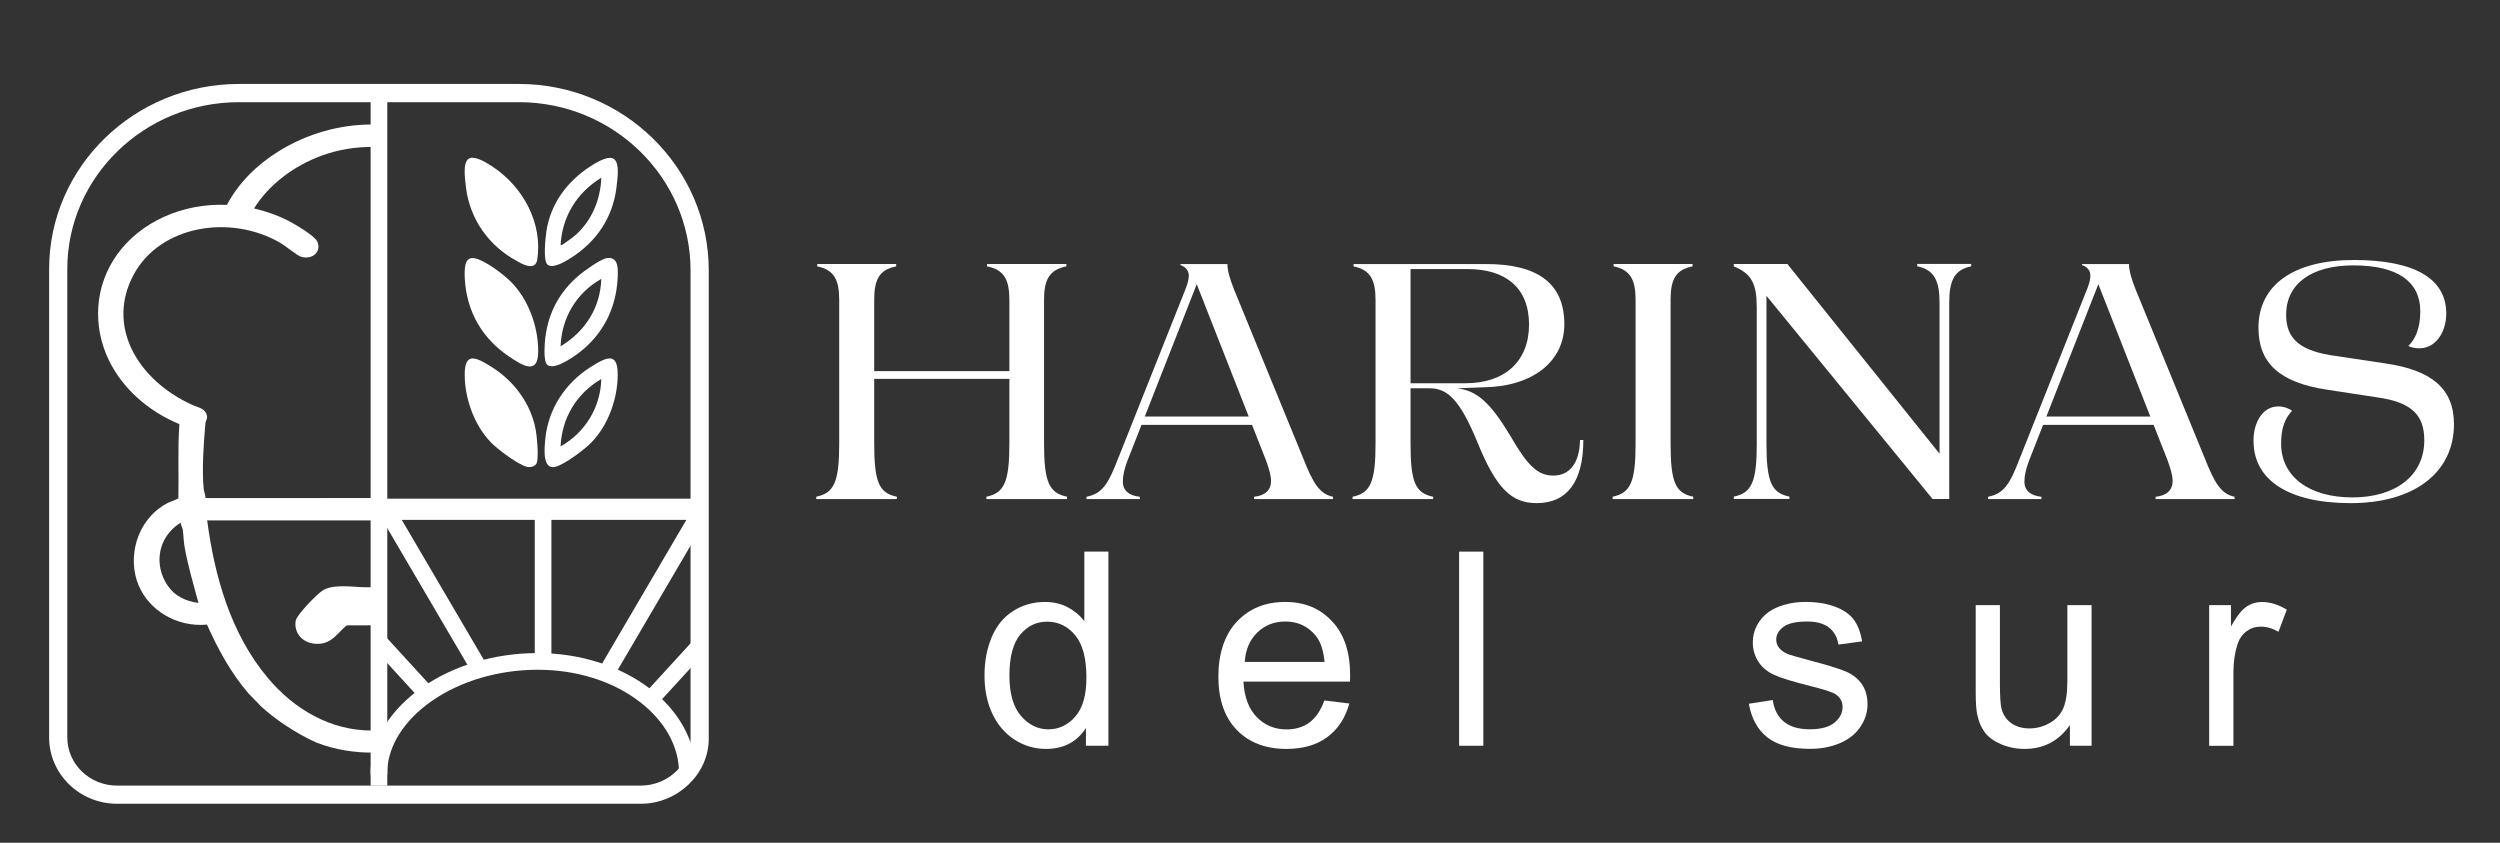 <?xml version="1.0" encoding="UTF-8"?>
<svg xmlns="http://www.w3.org/2000/svg" id="Capa_2" data-name="Capa 2" viewBox="0 0 600 202.26">
  <rect x="0" y="0" width="600" height="202.26" fill="#333333" stroke="none"/>
  <defs>
    <style>
      .cls-1 {
        fill: #fff;
      }
    </style>
  </defs>
  <g>
    <rect class="cls-1" x="88.95" y="23.38" width="4" height="165.19"></rect>
    <g>
      <path class="cls-1" d="M77.23,37.34c3.91-1.42,7.99-2.09,12.02-2.07v-5.39c-7.7.01-15.46,2.14-22.39,6.43-5.33,3.31-9.68,7.71-12.4,12.86-10.75-.45-20.79,4.14-26.37,11.94-5.43,7.59-5.9,17.17-1.96,25.34,3.23,6.7,9.34,12.2,16.93,15.35-.44,5.92-.11,11.86-.25,17.8-.91.51-1.93.76-2.87,1.28-7.18,3.95-9.47,12.97-6.67,19.61,2.46,5.86,8.96,10.08,16.41,9.42,2.6,5.82,5.71,11.6,10.06,16.63.11.13.64.64,1.22,1.24.57.56,1.19,1.2,1.56,1.62,3.26,3.08,8.59,6.69,13.47,8.84,2.29.88,4.66,1.51,7.08,1.9h.03c2.03.33,4.09.49,6.15.48v-5.29c-10.02.02-18.71-5.19-24.91-12.55-9.12-10.82-12.88-24.81-14.62-37.89h39.53v-5.35h-39.95c.07-.79-.36-1.46-.42-2.23-.44-4.76,0-10.93.42-15.71.05-.64.5-1,.38-1.73-.31-1.89-2.19-2.07-3.68-2.76-13.12-6.03-20.58-18.96-13.87-31.28,6.33-11.66,23.09-14.55,35.19-7.52,1.18.68,3.97,3.02,4.91,3.3,2.9.84,5.01-1.32,3.89-3.69-.64-1.39-5.68-4.34-7.33-5.15-2.46-1.21-5.1-2.09-7.82-2.75,3.49-5.61,9.43-10.19,16.26-12.67h0ZM43.87,127.13c.18,1.41.2,2.85.45,4.25.81,4.49,2.11,8.89,3.31,13.33-3.2-.44-5.71-1.72-7.37-4.13-3.41-4.97-2.46-11.67,3.1-15.15,0,.58.43,1.16.51,1.71Z"></path>
      <path class="cls-1" d="M89.25,140.93v9.14l-6.05.02c-2.08,1.69-3.46,4.3-6.71,4.43-3.76.15-6.06-2.55-5.51-5.62.23-1.29,5.26-6.57,6.67-7.32,2.82-1.51,7.33-.61,10.49-.63.37,0,.74,0,1.11-.03h0Z"></path>
    </g>
    <g>
      <path class="cls-1" d="M164.97,187.52c-1.1,0-2-.9-2-2,0-6.36-3.38-12.45-9.51-17.14-6.44-4.93-15.11-7.64-24.41-7.64s-18.42,2.65-25.37,7.46c-6.58,4.56-10.49,10.64-10.72,16.68,0,.21-.01.42-.01.63,0,1.1-.9,2-2,2s-2-.9-2-2c0-.26,0-.52.01-.78.28-7.32,4.82-14.55,12.44-19.82,7.61-5.27,17.43-8.17,27.64-8.17,20.91,0,37.93,12.91,37.93,28.78,0,1.1-.9,2-2,2Z"></path>
      <g>
        <path class="cls-1" d="M130.34,159.4c-1.1,0-2-.9-2-2v-33.56c0-1.1.9-2,2-2s2,.9,2,2v33.56c0,1.1-.9,2-2,2Z"></path>
        <path class="cls-1" d="M114.61,161.73c-.69,0-1.35-.35-1.73-.99l-21.52-36.69c-.56-.95-.24-2.18.71-2.74.95-.56,2.18-.24,2.74.71l21.52,36.69c.56.95.24,2.18-.71,2.74-.32.19-.67.28-1.01.28Z"></path>
        <path class="cls-1" d="M102.23,168.32c-.54,0-1.08-.22-1.48-.65l-10.73-11.72c-.75-.81-.69-2.08.12-2.83.81-.75,2.08-.69,2.83.12l10.73,11.72c.75.81.69,2.08-.12,2.83-.38.35-.87.52-1.35.52Z"></path>
        <path class="cls-1" d="M157.05,168.85c-.48,0-.97-.17-1.35-.53-.81-.75-.87-2.01-.12-2.83l10.53-11.5c.75-.81,2.01-.87,2.83-.12.81.75.87,2.01.12,2.83l-10.53,11.5c-.39.43-.93.65-1.48.65Z"></path>
        <rect class="cls-1" x="133.54" y="141.35" width="45.22" height="4" transform="translate(-46.5 205.53) rotate(-59.61)"></rect>
      </g>
    </g>
    <rect class="cls-1" x="77.69" y="119.68" width="89.51" height="5.09"></rect>
    <g>
      <path class="cls-1" d="M117.76,106.11c-3.73-3.87-5.92-9.74-6.2-15.03-.34-6.6,2.09-5.8,6.63-2.88,5.31,3.41,9.21,8.72,10.37,14.89.34,1.82.68,6.01.35,7.74-.2,1.05-1.5,1.45-2.44,1.21-2.21-.56-7.09-4.24-8.71-5.92h0Z"></path>
      <path class="cls-1" d="M145.47,61.99c3.08-.62,2.87,2.73,2.76,4.83-.37,7.27-3.62,13.67-9.56,18.05-1.28.95-6.78,4.82-7.7,2.06-.46-1.37-.28-4.35-.1-5.84.72-6.03,3.4-11.03,8.06-15,1.21-1.03,5.11-3.82,6.54-4.11ZM134.54,83.11c5.93-3.55,9.57-9.32,9.77-16.18-6.05,3.42-9.5,9.38-9.77,16.18Z"></path>
      <path class="cls-1" d="M131.43,63.53c-1.16-.91-.51-6.58-.28-8.1,1.01-6.54,4.93-11.86,10.49-15.48,6.81-4.43,7.15-1.26,6.3,5.18-.92,7.07-4.7,12.75-10.75,16.66-1.27.82-4.41,2.81-5.78,1.73h0ZM134.54,58.84c.3.19,3.37-2.22,3.79-2.61,3.81-3.49,5.81-8.51,5.98-13.57-5.91,3.6-9.41,9.38-9.77,16.18h0Z"></path>
      <path class="cls-1" d="M128.36,63.53c-1.2.94-3.27-.31-4.4-.93-6.72-3.67-11.14-10-12.11-17.47-.86-6.56-.45-9.63,6.3-5.18,7.42,4.89,12.21,13.69,10.76,22.57-.04.24-.36.87-.55,1.01h0Z"></path>
      <path class="cls-1" d="M142.03,106.11c-1.62,1.68-6.5,5.36-8.71,5.92-3.27.84-2.63-4.7-2.45-6.67.68-7.09,4.68-13.29,10.72-17.17,4.54-2.92,6.97-3.71,6.63,2.88-.28,5.33-2.44,11.12-6.2,15.03h0ZM134.54,107.14c5.95-3.35,9.61-9.45,9.77-16.18-5.97,3.5-9.47,9.37-9.77,16.18Z"></path>
      <path class="cls-1" d="M122.48,67.49c4.35,4.29,6.73,10.92,6.69,16.94-.03,5.83-4.04,3.12-7.03,1.11-6.46-4.34-10.12-10.81-10.58-18.5-.34-5.71,1.2-6.3,5.94-3.4,1.52.93,3.73,2.62,4.97,3.84h0Z"></path>
    </g>
    <path class="cls-1" d="M153.82,192.9H28.08c-8.98,0-16.29-7.14-16.29-15.91v-112.42c0-24.49,20.44-44.42,45.57-44.42h67.17c25.13,0,45.57,20.07,45.57,44.74v112.42c0,8.45-7.46,15.59-16.29,15.59ZM57.36,24.52c-22.72,0-41.21,17.97-41.21,40.05v112.42c0,6.37,5.35,11.55,11.92,11.55h125.74c6.46,0,11.92-5.14,11.92-11.22v-112.42c0-22.26-18.48-40.38-41.21-40.38H57.36Z"></path>
  </g>
  <g>
    <g>
      <path class="cls-1" d="M201.41,106.4v-34.41c0-4.76-1.2-7.25-5.27-8.06v-.57h18.94v.57c-4.16.81-5.27,3.3-5.27,8.06v17.08h32.44v-17.08c0-4.76-1.2-7.25-5.35-8.06v-.57h19.02v.57c-4.16.81-5.35,3.3-5.35,8.06v34.41c0,9.27,1.2,11.93,5.51,12.81v.56h-19.34v-.56c4.31-.89,5.51-3.55,5.51-12.81v-15.47h-32.44v15.47c0,9.27,1.12,11.93,5.43,12.81v.56h-19.34v-.56c4.31-.89,5.51-3.55,5.51-12.81Z"></path>
      <path class="cls-1" d="M268.45,109.79l16.22-40.78c.4-1.13.64-2.01.64-2.82,0-1.05-.48-2.01-2-2.58v-.24h11.27c0,1.45.48,3.31,1.6,6.13l16.54,40.37c2.4,6.13,4,8.7,7.19,9.35v.56h-18.94v-.56c2.64-.24,4.08-1.61,4.08-3.79,0-1.29-.48-2.9-1.2-4.92l-3.36-8.54h-26.53l-3.44,8.78c-.72,1.93-1.04,3.47-1.04,4.84,0,2.18,1.52,3.38,4.07,3.63v.56h-12.79v-.56c3.68-.73,5.19-2.82,7.67-9.43ZM299.69,99.96l-12.47-31.75-12.47,31.75h24.93Z"></path>
      <path class="cls-1" d="M324.62,119.22c4.31-.89,5.51-3.55,5.51-12.81v-34.41c0-4.76-1.2-7.25-5.27-8.06v-.57h31.8c12.55,0,18.78,4.76,18.78,14.43,0,8.95-7.59,14.99-19.34,15.15l-6.39.24c4.79.57,7.99,3.47,12.79,11.44,4.16,7.25,6.63,9.51,10.31,9.51,3.92,0,6.31-3.06,6.39-8.54h.8c0,9.91-3.84,15.15-11.19,15.15-6.07,0-9.75-3.47-14.38-14.99-4-9.59-6.95-12.57-11.27-12.57h-4.63v13.22c0,9.27,1.12,11.93,5.43,12.81v.56h-19.34v-.56ZM351.71,91.98c9.51,0,15.26-5.32,15.26-14.1s-5.59-13.3-14.7-13.3h-13.74v27.4h13.18Z"></path>
      <path class="cls-1" d="M392.54,106.4v-34.41c0-4.76-1.2-7.25-5.27-8.06v-.57h18.94v.57c-4.16.81-5.27,3.3-5.27,8.06v34.41c0,9.27,1.12,11.93,5.43,12.81v.56h-19.34v-.56c4.31-.89,5.51-3.55,5.51-12.81Z"></path>
      <path class="cls-1" d="M421.62,106.4v-32.56c0-5.72-1.2-8.14-5.51-9.91v-.57h12.86l36.52,45.53v-36.27c0-5.08-1.2-7.9-5.35-8.7v-.57h12.95v.57c-4.16.81-5.27,3.63-5.27,8.7v47.14h-4l-39.87-48.76v35.38c0,9.27,1.2,11.93,5.51,12.81v.56h-13.34v-.56c4.31-.89,5.51-3.55,5.51-12.81Z"></path>
      <path class="cls-1" d="M484.83,109.79l16.22-40.78c.4-1.13.64-2.01.64-2.82,0-1.05-.48-2.01-2-2.58v-.24h11.27c0,1.45.48,3.31,1.6,6.13l16.54,40.37c2.4,6.13,4,8.7,7.19,9.35v.56h-18.94v-.56c2.64-.24,4.08-1.61,4.08-3.79,0-1.29-.48-2.9-1.2-4.92l-3.36-8.54h-26.53l-3.44,8.78c-.72,1.93-1.04,3.47-1.04,4.84,0,2.18,1.52,3.38,4.08,3.63v.56h-12.79v-.56c3.68-.73,5.19-2.82,7.67-9.43ZM516.07,99.96l-12.47-31.75-12.47,31.75h24.93Z"></path>
      <path class="cls-1" d="M540.84,105.84c0-5,2.56-8.3,5.91-8.3,1.28,0,2.48.4,3.36,1.05-1.84,1.93-2.64,4.35-2.64,7.9,0,7.82,6.63,12.89,17.1,12.89s17.26-5.32,17.26-13.7c0-6.13-3.12-9.19-11.35-10.32l-12.07-1.85c-11.27-1.69-16.38-6.37-16.38-14.83,0-10.32,8.47-16.28,22.93-16.28s22.14,4.43,22.14,12.81c0,4.76-2.72,8.38-6.39,8.38-.96,0-2-.16-2.72-.56,1.84-1.69,2.88-4.59,2.88-8.3,0-7.09-5.35-11.04-16.06-11.04-10.07,0-16.14,4.43-16.14,11.85,0,5.88,3.44,8.78,12.07,9.91l11.75,1.77c11.11,1.61,16.46,6.04,16.46,14.59,0,11.69-9.67,18.94-24.77,18.94s-23.33-5.64-23.33-14.91Z"></path>
    </g>
    <path class="cls-1" d="M260.63,178.98v-4.26c-2.17,3.35-5.37,5.02-9.59,5.02-2.73,0-5.25-.74-7.54-2.22-2.29-1.48-4.07-3.55-5.33-6.21-1.26-2.66-1.89-5.72-1.89-9.17s.57-6.42,1.71-9.17c1.14-2.74,2.85-4.85,5.14-6.31,2.28-1.46,4.83-2.19,7.65-2.19,2.07,0,3.91.43,5.52,1.29,1.61.86,2.93,1.98,3.94,3.35v-16.72h5.78v46.59h-5.39ZM242.26,162.14c0,4.32.93,7.55,2.78,9.69,1.85,2.14,4.04,3.21,6.56,3.21s4.7-1.02,6.48-3.07c1.78-2.04,2.66-5.16,2.66-9.36,0-4.62-.9-8.01-2.71-10.17-1.81-2.16-4.04-3.24-6.69-3.24s-4.74,1.04-6.48,3.11c-1.73,2.08-2.6,5.35-2.6,9.82Z"></path>
    <path class="cls-1" d="M317.83,168.11l6.01.73c-.95,3.45-2.7,6.13-5.26,8.04-2.56,1.91-5.84,2.86-9.82,2.86-5.02,0-9-1.52-11.94-4.56-2.94-3.04-4.41-7.3-4.41-12.79s1.49-10.09,4.46-13.22c2.97-3.14,6.82-4.7,11.56-4.7s8.33,1.54,11.24,4.61c2.91,3.07,4.36,7.39,4.36,12.97,0,.34-.01.85-.03,1.53h-25.58c.21,3.71,1.28,6.55,3.2,8.52,1.92,1.97,4.31,2.96,7.17,2.96,2.13,0,3.95-.55,5.46-1.65,1.51-1.1,2.7-2.86,3.59-5.27ZM298.74,158.86h19.15c-.26-2.84-.99-4.97-2.2-6.39-1.85-2.2-4.25-3.31-7.2-3.31-2.67,0-4.92.88-6.73,2.64-1.82,1.76-2.83,4.11-3.02,7.06Z"></path>
    <path class="cls-1" d="M350.19,178.98v-46.59h5.81v46.59h-5.81Z"></path>
    <path class="cls-1" d="M419.71,168.9l5.75-.89c.32,2.27,1.22,4,2.7,5.21,1.47,1.21,3.54,1.81,6.18,1.81s4.65-.53,5.94-1.6c1.29-1.07,1.94-2.32,1.94-3.77,0-1.29-.57-2.31-1.71-3.05-.8-.51-2.78-1.16-5.94-1.94-4.26-1.06-7.22-1.98-8.87-2.75-1.65-.77-2.9-1.84-3.75-3.21-.85-1.37-1.28-2.88-1.28-4.53,0-1.5.35-2.9,1.05-4.18.7-1.28,1.65-2.35,2.86-3.19.9-.66,2.14-1.21,3.7-1.67,1.56-.45,3.23-.68,5.02-.68,2.69,0,5.05.38,7.09,1.14,2.04.76,3.54,1.8,4.51,3.1.97,1.3,1.64,3.05,2,5.23l-5.68.76c-.26-1.74-1.01-3.09-2.25-4.07-1.24-.97-2.99-1.46-5.25-1.46-2.67,0-4.58.43-5.72,1.3-1.14.87-1.71,1.89-1.71,3.05,0,.74.24,1.41.71,2,.47.61,1.22,1.12,2.23,1.53.58.21,2.29.7,5.14,1.46,4.11,1.08,6.98,1.97,8.61,2.65,1.63.69,2.9,1.69,3.83,3,.93,1.31,1.39,2.94,1.39,4.89s-.57,3.7-1.7,5.39c-1.13,1.68-2.76,2.99-4.89,3.91-2.13.92-4.54,1.38-7.23,1.38-4.46,0-7.85-.91-10.19-2.73-2.34-1.82-3.83-4.52-4.47-8.1Z"></path>
    <path class="cls-1" d="M496.78,178.98v-4.96c-2.67,3.81-6.3,5.72-10.88,5.72-2.02,0-3.91-.38-5.67-1.14-1.76-.76-3.06-1.72-3.91-2.88-.85-1.15-1.45-2.57-1.79-4.24-.24-1.12-.36-2.9-.36-5.34v-20.91h5.81v18.72c0,2.99.12,5,.36,6.04.37,1.51,1.14,2.69,2.33,3.54,1.18.86,2.65,1.29,4.39,1.29s3.38-.44,4.91-1.32c1.53-.88,2.61-2.08,3.25-3.59.63-1.52.95-3.71.95-6.6v-18.08h5.81v33.75h-5.2Z"></path>
    <path class="cls-1" d="M530.2,178.98v-33.75h5.23v5.12c1.34-2.39,2.57-3.97,3.7-4.73,1.13-.76,2.37-1.14,3.73-1.14,1.96,0,3.95.61,5.97,1.84l-2,5.31c-1.42-.83-2.84-1.24-4.26-1.24-1.27,0-2.41.38-3.42,1.13-1.01.75-1.73,1.8-2.16,3.13-.65,2.03-.97,4.26-.97,6.67v17.67h-5.81Z"></path>
  </g>
</svg>
